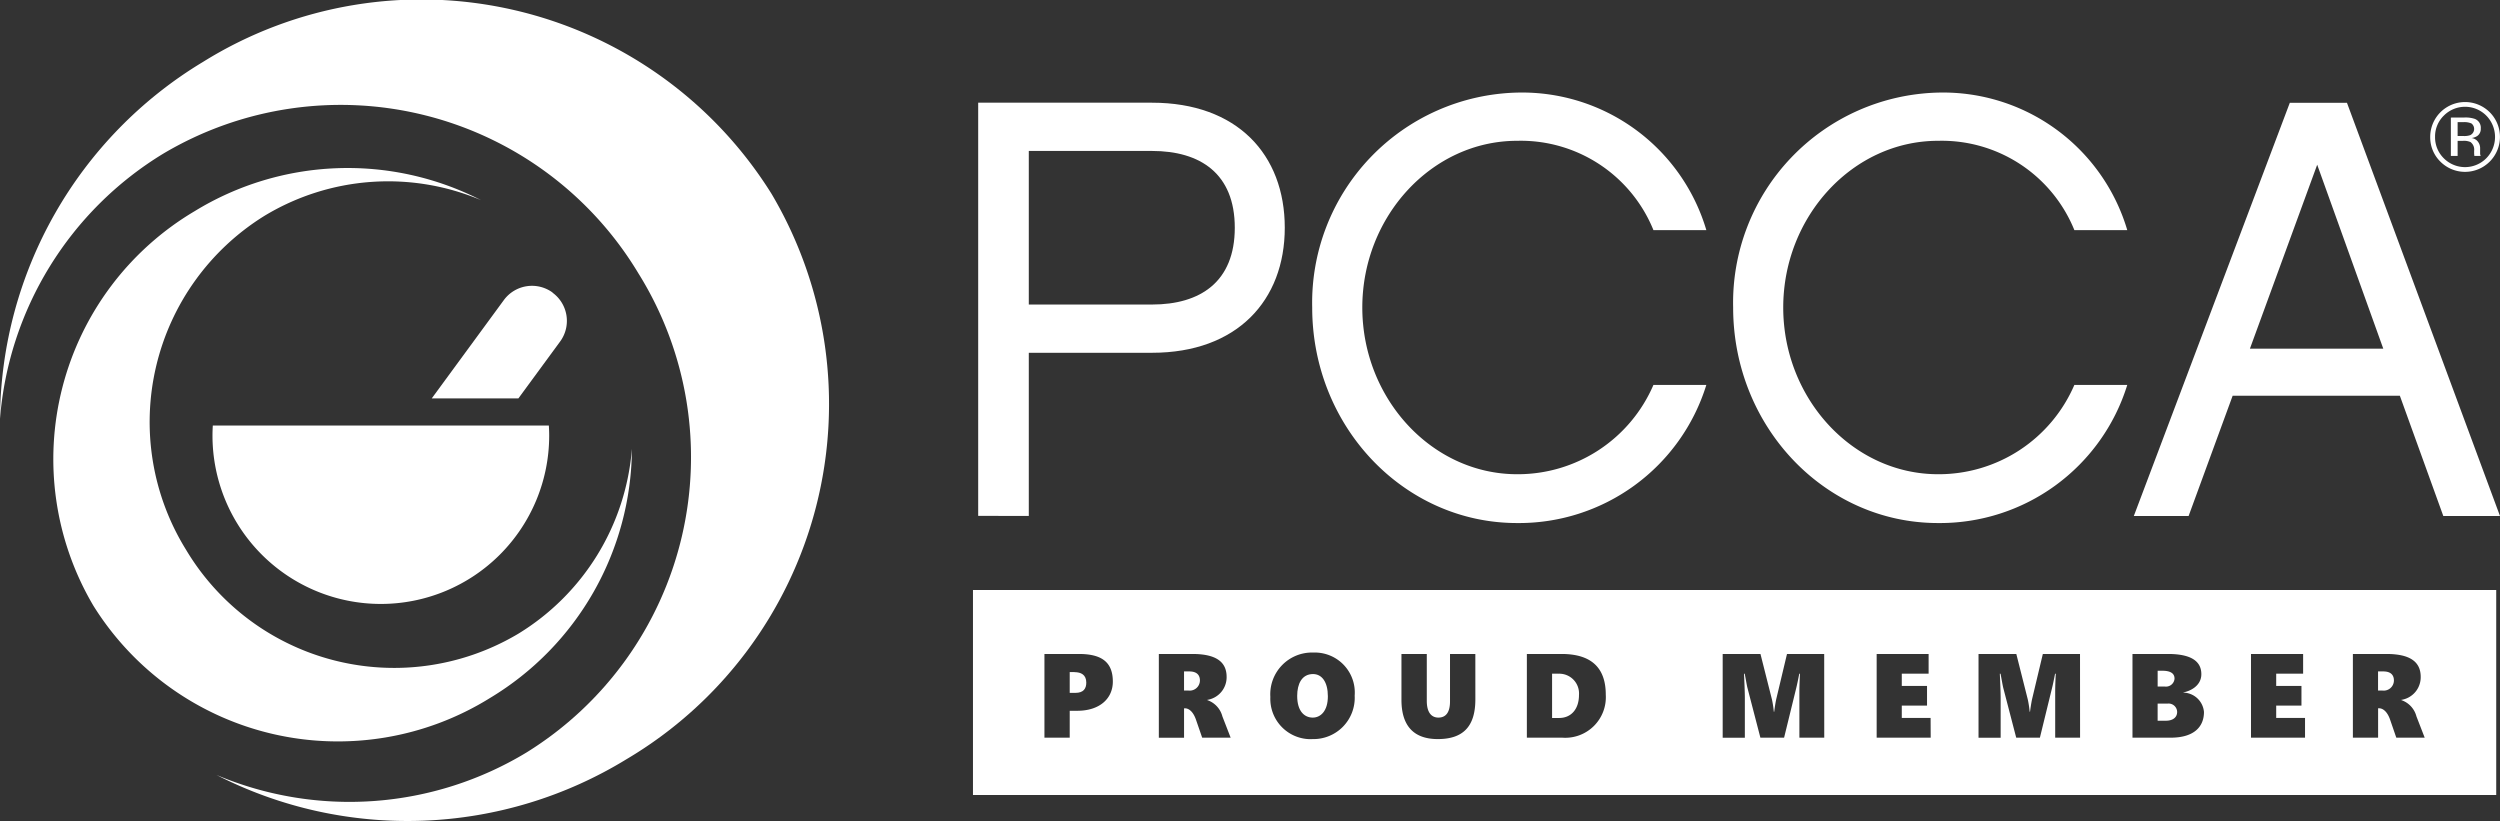 <?xml version="1.0" encoding="UTF-8"?> <svg xmlns="http://www.w3.org/2000/svg" xmlns:xlink="http://www.w3.org/1999/xlink" width="132.327" height="43.457" viewBox="0 0 132.327 43.457"><rect x="0" y="0" width="132.327" height="43.457" fill="#333333" stroke="none"/><defs><clipPath id="clip-path"><rect id="Rectangle_8" data-name="Rectangle 8" width="132.327" height="43.457" fill="#fff"></rect></clipPath></defs><g id="logo-PCCA" transform="translate(0 -18)"><g id="Group_3" data-name="Group 3" transform="translate(0 18)" clip-path="url(#clip-path)"><path id="Path_31" data-name="Path 31" d="M114.723,59.176c-.6,0-.842.525-.842,1.159,0,.823.394,1.146.824,1.146.411,0,.8-.341.8-1.127,0-.76-.317-1.178-.786-1.178" transform="translate(-45.22 -23.498)" fill="#fff"></path><path id="Path_32" data-name="Path 32" d="M104.221,58.945h-.273v1.013h.241a.541.541,0,0,0,.6-.532c0-.3-.178-.481-.564-.481" transform="translate(-41.276 -23.406)" fill="#fff"></path><path id="Path_33" data-name="Path 33" d="M190.313,59.3c0-.291-.247-.412-.646-.412h-.247v.837h.386a.454.454,0,0,0,.508-.424" transform="translate(-75.214 -23.385)" fill="#fff"></path><path id="Path_34" data-name="Path 34" d="M136.6,59.144h-.342v2.344h.373c.653,0,1.051-.488,1.051-1.216a1.046,1.046,0,0,0-1.083-1.127" transform="translate(-54.105 -23.485)" fill="#fff"></path><path id="Path_35" data-name="Path 35" d="M189.945,61.769h-.526v.906h.443c.348,0,.59-.165.59-.468a.454.454,0,0,0-.507-.438" transform="translate(-75.214 -24.527)" fill="#fff"></path><path id="Path_36" data-name="Path 36" d="M85.417,62.648h80.627V51.795H85.417Zm5.527-4.459h-.406v1.425H89.2V55.182H91.02c1.159,0,1.8.393,1.8,1.462,0,.9-.7,1.545-1.88,1.545m6.61,1.425-.33-.956c-.152-.437-.387-.6-.584-.6H96.59v1.557H95.255V55.182h1.773c1.24,0,1.815.405,1.815,1.215a1.213,1.213,0,0,1-1.024,1.215v.012a1.24,1.24,0,0,1,.8.862l.437,1.127Zm5.824.076a2.135,2.135,0,0,1-2.216-2.234,2.208,2.208,0,0,1,2.273-2.349,2.117,2.117,0,0,1,2.19,2.28,2.185,2.185,0,0,1-2.246,2.3m8.634-2.1c0,1.456-.67,2.1-1.987,2.1-1.261,0-1.925-.684-1.925-2.076V55.182h1.341v2.482c0,.671.292.886.614.886.362,0,.615-.233.615-.854V55.182h1.341Zm4.6,2.025h-1.874V55.182h1.836c1.791,0,2.341.944,2.341,2.158a2.148,2.148,0,0,1-2.3,2.273m13.864,0h-1.316v-2.43c0-.311.019-.722.031-.956h-.037c-.051.265-.121.6-.152.722l-.652,2.665h-1.254l-.684-2.633c-.032-.115-.1-.526-.146-.754h-.038c.02.4.045.975.045,1.3v2.089H125.1V55.182h2l.607,2.406a5.353,5.353,0,0,1,.1.652h.02c.025-.2.069-.494.107-.664l.57-2.394h1.969Zm5.634,0h-2.86V55.182H136v1.044H134.58v.647h1.336v1.043H134.58v.653h1.525Zm7.907,0H142.7v-2.43c0-.311.018-.722.031-.956h-.037c-.051.265-.12.6-.152.722l-.652,2.665h-1.253l-.685-2.633c-.031-.115-.1-.526-.145-.754h-.038c.019.4.044.975.044,1.3v2.089h-1.171V55.182h2l.607,2.406a5.471,5.471,0,0,1,.1.652h.019c.025-.2.07-.494.108-.664l.57-2.394h1.968Zm4.793,0h-2.019V55.182h1.88c1.184,0,1.765.361,1.765,1.07,0,.639-.626.906-.949.962v.013a1.122,1.122,0,0,1,1.088,1.025c0,.772-.512,1.361-1.765,1.361m7.114,0h-2.86V55.182h2.759v1.044h-1.425v.647h1.337v1.043h-1.337v.653h1.526Zm4.831,0-.329-.956c-.152-.437-.387-.6-.583-.6h-.051v1.557h-1.335V55.182h1.773c1.24,0,1.817.405,1.817,1.215a1.214,1.214,0,0,1-1.026,1.215v.012a1.239,1.239,0,0,1,.8.862l.437,1.127Z" transform="translate(-33.917 -20.567)" fill="#fff"></path><path id="Path_37" data-name="Path 37" d="M209.043,58.945h-.272v1.013h.24a.54.54,0,0,0,.6-.532c0-.3-.177-.481-.564-.481" transform="translate(-82.899 -23.406)" fill="#fff"></path><path id="Path_38" data-name="Path 38" d="M94.165,59h-.254v1.1h.3c.431,0,.577-.228.577-.544,0-.418-.285-.552-.621-.552" transform="translate(-37.29 -23.426)" fill="#fff"></path><path id="Path_39" data-name="Path 39" d="M18.671,32.486c-.01.177-.017.353-.017.533a8.911,8.911,0,0,0,17.822,0c0-.18-.007-.356-.018-.533Zm17.987-7.037a1.848,1.848,0,0,0-2.584.4l-3.813,5.2h4.586l2.208-3.009a1.847,1.847,0,0,0-.4-2.584" transform="translate(-7.407 -9.963)" fill="#fff"></path><path id="Path_40" data-name="Path 40" d="M33.824,14.521a18.386,18.386,0,0,1-5.952,25.306,18.093,18.093,0,0,1-16.415,1.191,22.186,22.186,0,0,0,21.712-.837,21.849,21.849,0,0,0,7.669-29.922A21.85,21.85,0,0,0,10.747,3.276,22.189,22.189,0,0,0,0,22.163,18.107,18.107,0,0,1,8.622,8.145a18.382,18.382,0,0,1,25.2,6.375" transform="translate(0 0)" fill="#fff"></path><path id="Path_41" data-name="Path 41" d="M11.685,34.949a12.836,12.836,0,0,1,4.154-17.667A12.64,12.64,0,0,1,27.3,16.449a15.5,15.5,0,0,0-15.154.585A15.254,15.254,0,0,0,6.789,37.924a15.251,15.251,0,0,0,21,4.872,15.484,15.484,0,0,0,7.5-13.183A12.635,12.635,0,0,1,29.277,39.4a12.831,12.831,0,0,1-17.592-4.451" transform="translate(-1.842 -5.857)" fill="#fff"></path><path id="Path_42" data-name="Path 42" d="M88.554,11.57V19.7h6.523c2.553,0,4.38-1.2,4.38-4.065s-1.827-4.064-4.38-4.064Zm0,19.318H85.875V9.017h9.2c4.507,0,7.028,2.741,7.028,6.618,0,3.845-2.52,6.619-7.028,6.619H88.554Z" transform="translate(-34.099 -3.581)" fill="#fff"></path><path id="Path_43" data-name="Path 43" d="M126.04,30.913c-5.987,0-10.84-5.106-10.84-11.408A11.125,11.125,0,0,1,126.04,8.129a10.173,10.173,0,0,1,10.022,7.279h-2.8a7.578,7.578,0,0,0-7.217-4.727c-4.506,0-8.193,4-8.193,8.824s3.687,8.824,8.193,8.824a7.816,7.816,0,0,0,7.217-4.727h2.8a10.383,10.383,0,0,1-10.022,7.311" transform="translate(-45.744 -3.228)" fill="#fff"></path><path id="Path_44" data-name="Path 44" d="M162.995,30.913c-5.989,0-10.84-5.106-10.84-11.408a11.124,11.124,0,0,1,10.84-11.376,10.172,10.172,0,0,1,10.021,7.279h-2.8a7.575,7.575,0,0,0-7.216-4.727c-4.507,0-8.194,4-8.194,8.824s3.687,8.824,8.194,8.824a7.815,7.815,0,0,0,7.216-4.727h2.8a10.381,10.381,0,0,1-10.021,7.311" transform="translate(-60.418 -3.228)" fill="#fff"></path><path id="Path_45" data-name="Path 45" d="M197.036,12.3l-3.561,9.737h7.059Zm-4.475,12.227-2.331,6.366h-2.9l8.257-21.872h3.024l8.1,21.872h-3l-2.3-6.366Z" transform="translate(-74.385 -3.581)" fill="#fff"></path><path id="Path_46" data-name="Path 46" d="M216.5,12.109a1.844,1.844,0,0,1-2.615,0,1.8,1.8,0,0,1-.536-1.311,1.846,1.846,0,1,1,3.151,1.311m-2.43-2.433a1.536,1.536,0,0,0-.464,1.125,1.556,1.556,0,0,0,.461,1.132,1.585,1.585,0,0,0,2.25,0,1.607,1.607,0,0,0,0-2.257,1.582,1.582,0,0,0-2.247,0m1.087.1a1.544,1.544,0,0,1,.553.073.5.5,0,0,1,.315.514.444.444,0,0,1-.2.4.763.763,0,0,1-.293.1.489.489,0,0,1,.348.2.554.554,0,0,1,.111.315v.148c0,.047,0,.1,0,.151a.332.332,0,0,0,.018.106l.012.025h-.334l-.005-.02c0-.007,0-.014,0-.022l-.008-.066v-.16a.5.5,0,0,0-.191-.464.86.86,0,0,0-.4-.065H214.8v.8h-.358V9.779Zm.386.32a.934.934,0,0,0-.433-.075H214.8v.735h.323a.973.973,0,0,0,.341-.045.365.365,0,0,0,.075-.614" transform="translate(-84.716 -3.556)" fill="#fff"></path></g></g></svg> 